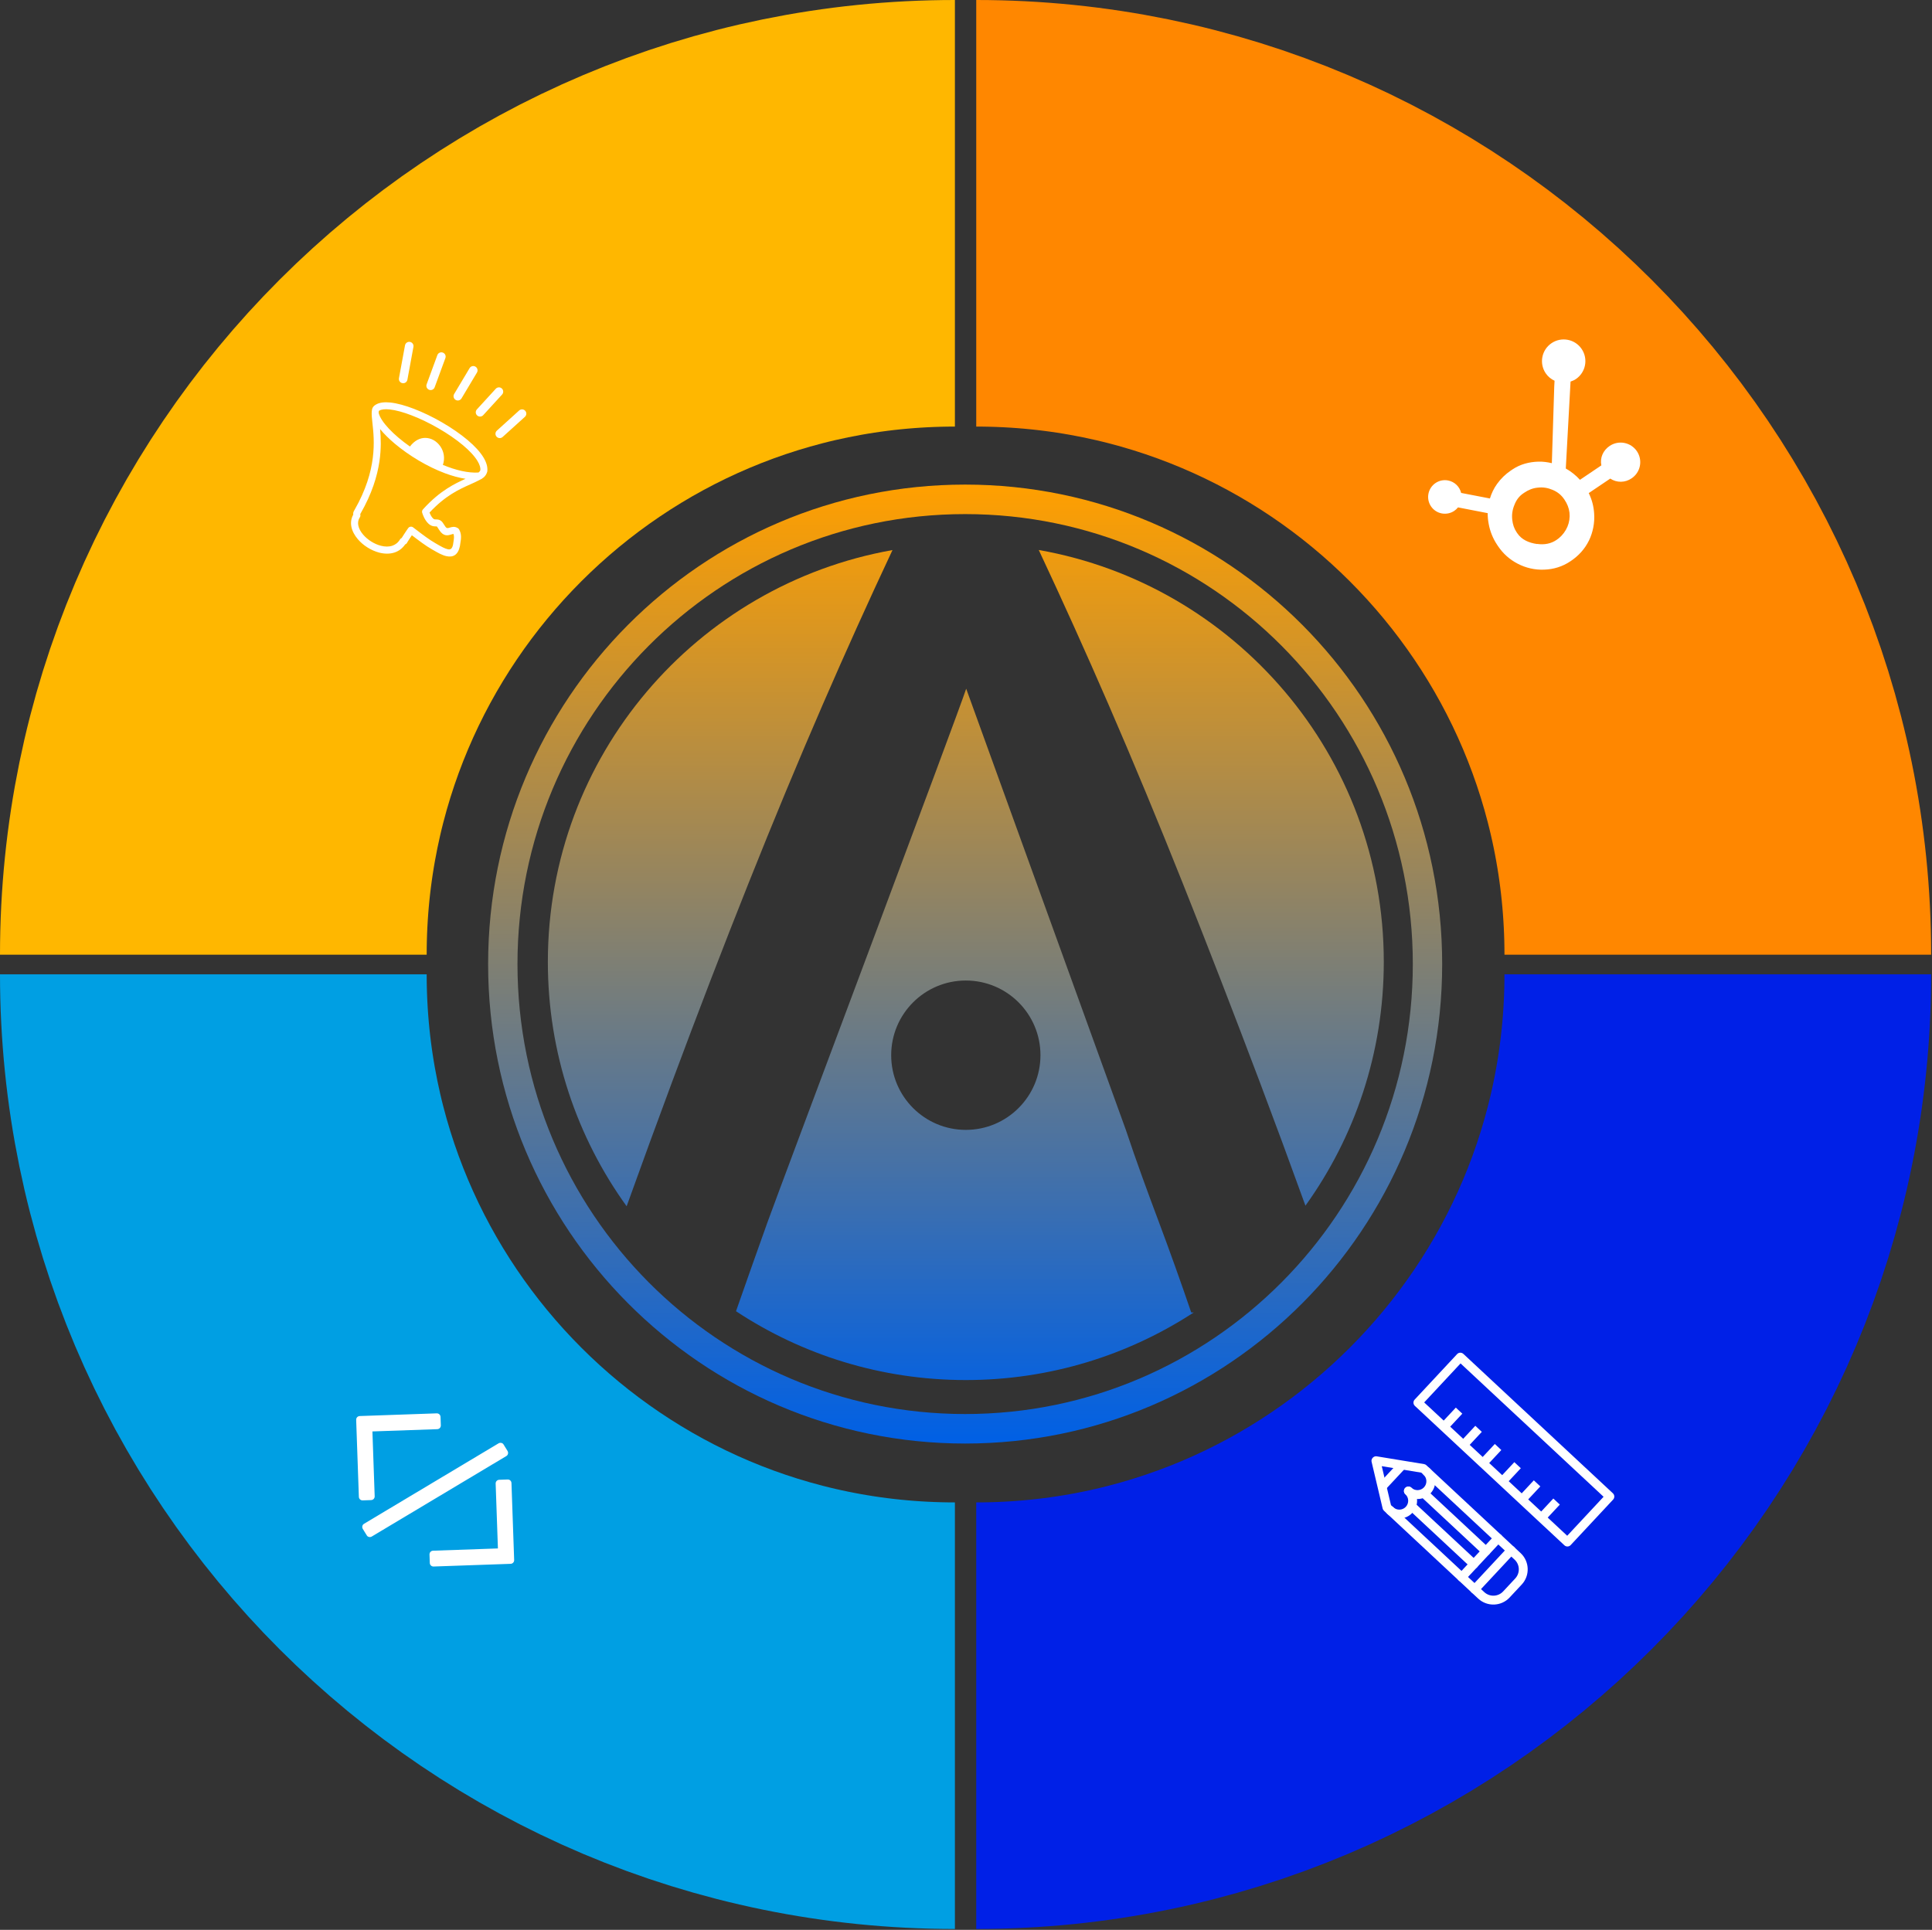 <?xml version="1.0" encoding="UTF-8"?>
<svg width="1132px" height="1131px" viewBox="0 0 1132 1131" version="1.1" xmlns="http://www.w3.org/2000/svg" xmlns:xlink="http://www.w3.org/1999/xlink">
    <rect x="0" y="0" width="1132" height="1131" fill="#333333" stroke="none"/>
    <!-- Generator: Sketch 52.6 (67491) - http://www.bohemiancoding.com/sketch -->
    <title>Group 4</title>
    <desc>Created with Sketch.</desc>
    <defs>
        <linearGradient x1="50%" y1="0%" x2="50%" y2="100%" id="linearGradient-1">
            <stop stop-color="#FF9F00" offset="0%"></stop>
            <stop stop-color="#0060E5" offset="100%"></stop>
        </linearGradient>
        <linearGradient x1="50.129%" y1="104.671%" x2="50.129%" y2="-6.689%" id="linearGradient-2">
            <stop stop-color="#0060E5" offset="0%"></stop>
            <stop stop-color="#FF9F00" offset="100%"></stop>
        </linearGradient>
        <path d="M110.241,446.451 C116.281,429.186 122.428,411.815 128.68,394.337 C131.99,385.085 161.895,305.314 190.602,228.541 C216.898,158.219 242.188,90.414 245.115,81.626 L338.657,340.176 C344.78,358.558 351.383,376.502 357.943,394.009 C364.503,411.515 370.844,429.24 376.966,447.185 L378.434,447.185 C340.026,472.236 294.16,486.793 244.897,486.793 C195.154,486.793 148.876,471.951 110.241,446.451 Z M46.156,384.943 C17.113,344.653 -5.68434189e-14,295.178 -5.68434189e-14,241.702 C-5.68434189e-14,121.014 87.163,20.7 201.925,0.371 C187.966,30.116 174.375,60.228 161.151,90.708 C146.719,123.97 132.179,158.983 117.529,195.747 C102.878,232.511 87.9,271.463 72.594,312.603 C64.054,335.558 55.241,359.672 46.156,384.943 Z M287.63,0.329 C402.51,20.561 489.793,120.93 489.793,241.702 C489.793,295.025 472.778,344.371 443.885,384.598 C434.79,359.452 425.931,335.454 417.308,312.603 C401.784,271.463 386.696,232.511 372.046,195.747 C357.396,158.983 342.855,123.97 328.424,90.708 C315.193,60.213 301.596,30.087 287.63,0.329 Z M244.897,340.176 C269.049,340.176 288.628,320.581 288.628,296.41 C288.628,272.238 269.049,252.643 244.897,252.643 C220.744,252.643 201.165,272.238 201.165,296.41 C201.165,320.581 220.744,340.176 244.897,340.176 Z" id="path-3"></path>
    </defs>
    <g id="Page-1" stroke="none" stroke-width="1" fill="none" fill-rule="evenodd">
        <g id="Group-4" transform="translate(125, 125)">
            <g id="Group-3">
                <path d="M434.5,880.5 C194.532,880.5 0,685.968 0,446" id="Path" stroke="#009FE3" stroke-width="250"></path>
                <path d="M434.5,434.5 C194.532,434.5 0,239.968 0,0" id="Path" stroke="#FFB700" stroke-width="250" transform="translate(217.25, 217.25) scale(1, -1) translate(-217.25, -217.25) "></path>
                <path d="M881.5,880.5 C641.532,880.5 447,685.968 447,446" id="Path" stroke="#0020E7" stroke-width="250" transform="translate(664.25, 663.25) scale(-1, 1) translate(-664.25, -663.25) "></path>
                <path d="M881.5,434.5 C641.532,434.5 447,239.968 447,0" id="Path" stroke="#FF8700" stroke-width="250" transform="translate(664.25, 217.25) scale(-1, -1) translate(-664.25, -217.25) "></path>
                <g id="185049_pencil_rule_design_icon" transform="translate(742.479, 745.5) rotate(-47) translate(-742.479, -745.5) translate(693, 683)" fill="#FFFFFF">
                    <path d="M96.354,125 L59.896,125 C58.456,125 57.292,123.833 57.292,122.396 L57.292,2.604 C57.292,1.167 58.456,0 59.896,0 L96.354,0 C97.794,0 98.958,1.167 98.958,2.604 L98.958,122.396 C98.958,123.833 97.794,125 96.354,125 Z M62.5,119.792 L93.75,119.792 L93.75,5.208 L62.5,5.208 L62.5,119.792 Z" id="Shape" fill-rule="nonzero"></path>
                    <rect id="Rectangle" x="59.896" y="20.833" width="13.021" height="5.208"></rect>
                    <rect id="Rectangle" x="59.896" y="36.458" width="13.021" height="5.208"></rect>
                    <rect id="Rectangle" x="59.896" y="52.083" width="13.021" height="5.208"></rect>
                    <rect id="Rectangle" x="59.896" y="67.708" width="13.021" height="5.208"></rect>
                    <rect id="Rectangle" x="59.896" y="83.333" width="13.021" height="5.208"></rect>
                    <rect id="Rectangle" x="59.896" y="98.958" width="13.021" height="5.208"></rect>
                    <path d="M23.438,119.792 L13.021,119.792 C5.841,119.792 0,113.951 0,106.771 L0,31.25 C0,30.737 0.154,30.232 0.438,29.805 L16.062,6.367 C17.029,4.917 19.43,4.917 20.396,6.367 L36.021,29.805 C36.305,30.232 36.458,30.737 36.458,31.25 L36.458,106.771 C36.458,113.951 30.617,119.792 23.438,119.792 Z M5.208,32.039 L5.208,106.771 C5.208,111.078 8.714,114.583 13.021,114.583 L23.438,114.583 C27.745,114.583 31.25,111.078 31.25,106.771 L31.25,32.039 L18.229,12.508 L5.208,32.039 Z" id="Shape" fill-rule="nonzero"></path>
                    <path d="M33.854,104.167 L2.604,104.167 C1.164,104.167 0,103 0,101.562 C0,100.125 1.164,98.958 2.604,98.958 L33.854,98.958 C35.294,98.958 36.458,100.125 36.458,101.562 C36.458,103 35.294,104.167 33.854,104.167 Z" id="Path"></path>
                    <path d="M33.854,93.75 L2.604,93.75 C1.164,93.75 0,92.583 0,91.146 C0,89.708 1.164,88.542 2.604,88.542 L33.854,88.542 C35.294,88.542 36.458,89.708 36.458,91.146 C36.458,92.583 35.294,93.75 33.854,93.75 Z" id="Path"></path>
                    <path d="M13.021,93.75 C11.581,93.75 10.417,92.583 10.417,91.146 L10.417,41.667 C10.417,40.229 11.581,39.062 13.021,39.062 C14.461,39.062 15.625,40.229 15.625,41.667 L15.625,91.146 C15.625,92.583 14.461,93.75 13.021,93.75 Z" id="Path"></path>
                    <path d="M23.438,93.75 C21.997,93.75 20.833,92.583 20.833,91.146 L20.833,41.667 C20.833,40.229 21.997,39.062 23.438,39.062 C24.878,39.062 26.042,40.229 26.042,41.667 L26.042,91.146 C26.042,92.583 24.878,93.75 23.438,93.75 Z" id="Path"></path>
                    <rect id="Rectangle" x="10.417" y="18.229" width="15.625" height="5.208"></rect>
                    <path d="M10.417,44.271 C4.672,44.271 0,39.599 0,33.854 C0,32.417 1.164,31.25 2.604,31.25 C4.044,31.25 5.208,32.417 5.208,33.854 C5.208,36.727 7.544,39.062 10.417,39.062 C13.289,39.062 15.625,36.727 15.625,33.854 C15.625,32.417 16.789,31.25 18.229,31.25 C19.669,31.25 20.833,32.417 20.833,33.854 C20.833,39.599 16.161,44.271 10.417,44.271 Z" id="Path"></path>
                    <path d="M26.042,44.271 C20.297,44.271 15.625,39.599 15.625,33.854 C15.625,32.417 16.789,31.25 18.229,31.25 C19.669,31.25 20.833,32.417 20.833,33.854 C20.833,36.727 23.169,39.062 26.042,39.062 C28.914,39.062 31.25,36.727 31.25,33.854 C31.25,32.417 32.414,31.25 33.854,31.25 C35.294,31.25 36.458,32.417 36.458,33.854 C36.458,39.599 31.786,44.271 26.042,44.271 Z" id="Path"></path>
                </g>
                <g id="1608639_code_icon" transform="translate(129.885, 748.285) rotate(43) translate(-129.885, -748.285) translate(67.385, 700.785)" fill="#FFFFFF" fill-rule="nonzero">
                    <path d="M39.071,77.356 L35.656,80.772 C35.2,81.227 34.677,81.455 34.085,81.455 C33.493,81.455 32.969,81.227 32.514,80.772 L0.683,48.941 C0.228,48.486 0,47.962 0,47.37 C0,46.778 0.228,46.254 0.683,45.799 L32.514,13.968 C32.969,13.513 33.493,13.285 34.085,13.285 C34.677,13.285 35.2,13.513 35.656,13.968 L39.071,17.384 C39.526,17.839 39.754,18.363 39.754,18.955 C39.754,19.547 39.526,20.07 39.071,20.526 L12.227,47.37 L39.071,74.214 C39.526,74.67 39.754,75.193 39.754,75.785 C39.754,76.377 39.526,76.901 39.071,77.356 Z M79.44,4.474 L53.962,92.657 C53.78,93.249 53.427,93.693 52.903,93.989 C52.379,94.285 51.844,94.342 51.298,94.16 L47.063,92.998 C46.471,92.816 46.027,92.463 45.731,91.94 C45.435,91.416 45.378,90.858 45.56,90.266 L71.038,2.083 C71.22,1.491 71.573,1.047 72.097,0.751 C72.621,0.455 73.156,0.398 73.702,0.58 L77.937,1.741 C78.529,1.924 78.973,2.277 79.269,2.8 C79.565,3.324 79.622,3.882 79.44,4.474 Z M124.317,48.941 L92.486,80.772 C92.031,81.227 91.507,81.455 90.915,81.455 C90.323,81.455 89.8,81.227 89.344,80.772 L85.929,77.356 C85.474,76.901 85.246,76.377 85.246,75.785 C85.246,75.193 85.474,74.67 85.929,74.214 L112.773,47.37 L85.929,20.526 C85.474,20.07 85.246,19.547 85.246,18.955 C85.246,18.363 85.474,17.839 85.929,17.384 L89.344,13.968 C89.8,13.513 90.323,13.285 90.915,13.285 C91.507,13.285 92.031,13.513 92.486,13.968 L124.317,45.799 C124.772,46.254 125,46.778 125,47.37 C125,47.962 124.772,48.486 124.317,48.941 Z" id="Shape"></path>
                </g>
                <g id="HubSpot" transform="translate(774.207, 150.49) rotate(56) translate(-774.207, -150.49) translate(718.069, 87.99)" fill="#FFFFFF" fill-rule="nonzero">
                    <path d="M108.181,59.254 C105.402,54.511 101.437,50.571 96.674,47.824 C93.039,45.711 89.279,44.369 85.035,43.79 L85.035,28.59 C87.093,27.737 88.85,26.287 90.075,24.426 C91.3,22.565 91.939,20.379 91.909,18.151 C91.916,16.647 91.627,15.155 91.055,13.762 C90.484,12.37 89.646,11.105 88.583,10.037 C87.522,8.972 86.26,8.124 84.87,7.547 C83.481,6.971 81.991,6.672 80.487,6.672 C77.44,6.672 74.516,7.879 72.358,10.03 C70.2,12.181 68.982,15.1 68.972,18.149 C68.972,22.812 71.447,26.791 75.701,28.59 L75.701,43.703 C72.178,44.212 68.757,45.287 65.574,46.881 L24.888,16.075 C25.172,15 25.422,13.887 25.422,12.715 C25.419,5.691 19.728,0 12.705,0 C5.681,0 0,5.691 0,12.715 C0,19.738 5.691,25.429 12.715,25.429 C15.112,25.429 17.33,24.726 19.244,23.573 L21.909,25.591 L58.406,51.906 C56.475,53.678 54.676,55.694 53.239,57.959 C50.327,62.575 48.545,67.647 48.545,73.186 L48.545,74.329 C48.558,78.084 49.234,81.809 50.544,85.332 C51.649,88.338 53.266,91.08 55.274,93.555 L43.149,105.709 C39.561,104.376 35.536,105.262 32.822,107.974 C30.976,109.81 29.938,112.313 29.948,114.923 C29.958,117.53 30.976,120.015 32.832,121.871 C34.688,123.728 37.171,124.755 39.78,124.755 C42.39,124.755 44.89,123.728 46.729,121.871 C48.565,120.015 49.613,117.532 49.603,114.923 C49.603,113.922 49.449,112.927 49.147,111.974 L61.672,99.449 C63.386,100.639 65.24,101.637 67.238,102.495 C71.345,104.296 75.781,105.23 80.267,105.237 L81.123,105.237 C86.377,105.237 91.335,104 95.988,101.477 C100.771,98.912 104.79,95.127 107.637,90.504 C110.559,85.841 112.158,80.674 112.158,74.99 L112.158,74.706 C112.158,69.119 110.863,63.97 108.161,59.249 L108.181,59.254 Z M92.887,85.539 C89.489,89.316 85.579,91.649 81.163,91.649 L80.324,91.649 C77.802,91.649 75.327,90.953 72.919,89.678 C70.279,88.306 68.041,86.267 66.427,83.767 C64.676,81.292 63.725,78.59 63.725,75.726 L63.725,74.87 C63.725,72.053 64.266,69.379 65.629,66.856 C67.086,64.002 69.054,61.956 71.672,60.252 C74.289,58.548 76.984,57.73 80.047,57.73 L80.334,57.73 C83.094,57.73 85.731,58.273 88.204,59.538 C90.711,60.856 92.839,62.792 94.389,65.162 C95.923,67.54 96.874,70.247 97.158,73.061 L97.226,74.84 C97.226,78.713 95.741,82.3 92.782,85.556 L92.887,85.539 Z" id="Shape"></path>
                </g>
                <g id="announcement-icon" transform="translate(123.517, 141.637) rotate(-40) translate(-123.517, -141.637) translate(61.017, 84.637)" fill="#FFFFFF" fill-rule="nonzero">
                    <path d="M83.33,16.91 C82.26,17.79 80.68,17.65 79.79,16.57 C78.9,15.49 79.05,13.92 80.13,13.03 L95.2,0.58 C96.27,-0.3 97.85,-0.16 98.74,0.91 C99.62,1.98 99.48,3.56 98.4,4.45 L83.33,16.91 Z M10.12,60.78 C8.46,61.27 7.24,62.35 6.43,63.78 C5.5,65.43 5.08,67.56 5.11,69.84 C5.12,70.82 5.22,71.83 5.39,72.85 C5.56,73.88 5.82,74.91 6.14,75.92 C6.47,76.94 6.87,77.93 7.34,78.88 C7.8,79.8 8.32,80.68 8.89,81.48 C10.29,83.43 12.03,84.98 14.04,85.76 C15.79,86.45 17.76,86.55 19.88,85.82 L19.92,85.81 C20.16,85.73 20.4,85.7 20.64,85.72 C20.81,85.73 20.98,85.76 21.15,85.81 L21.2,85.79 C21.77,85.6 22.36,85.42 22.94,85.24 L24.53,84.75 C25.11,84.58 25.66,84.42 26.18,84.27 C26.69,84.12 27.21,83.98 27.74,83.84 C28.29,83.69 28.84,83.78 29.3,84.04 L29.35,84.07 C29.78,84.33 30.11,84.75 30.26,85.28 C30.29,85.37 30.3,85.44 30.31,85.52 C30.45,86.15 30.62,86.8 30.74,87.43 C31.83,92.31 32.89,97.01 34.3,100.82 C34.42,101.2 34.57,101.57 34.71,101.95 C35.14,103.15 35.59,104.39 36.09,105.52 C36.57,106.62 37.08,107.6 37.66,108.32 L37.66,108.33 C38.09,108.87 38.59,109.21 39.18,109.24 C39.83,109.27 40.64,108.96 41.66,108.17 C42.1,107.76 42.5,107.41 42.91,107.06 L43,106.98 C44.2,105.94 45.4,104.91 45.92,103.5 C45.84,103.44 45.75,103.38 45.65,103.33 C45.42,103.2 45.13,103.07 44.84,102.95 L44.81,102.94 C43.74,102.49 42.68,102.03 41.91,101.07 C41.13,100.1 40.71,98.69 41,96.39 C41.01,96.25 41.03,96.13 41.05,96.01 C41.07,95.87 41.09,95.73 41.1,95.59 C41.23,94.55 41.3,94.01 41.26,93.86 L41.26,93.84 C41.23,93.8 41.02,93.65 40.6,93.26 C40.48,93.15 40.35,93.04 40.24,92.92 C39.62,92.34 39.18,91.65 38.9,90.89 C38.59,90.05 38.47,89.13 38.48,88.17 C38.49,87.23 38.63,86.25 38.84,85.32 C39.1,84.19 39.47,83.11 39.84,82.22 L39.86,82.19 C40,81.86 40.22,81.59 40.48,81.39 C40.76,81.17 41.1,81.03 41.45,80.98 L41.47,80.98 C49.04,79.93 55.15,80.07 60.28,80.73 C64.91,81.33 68.72,82.34 72.11,83.3 C69.52,80.35 67.14,76.88 64.99,73.1 C62.22,68.22 59.84,62.81 57.92,57.33 C55.98,51.79 54.51,46.17 53.59,40.93 C52.82,36.53 52.43,32.39 52.48,28.8 C49.59,32.95 45.7,37.99 39.98,43.07 C33.45,48.86 24.53,54.7 11.97,59.32 C11.84,59.36 11.71,59.41 11.58,59.45 L11.52,59.55 C11.52,59.55 11.53,59.54 11.3,59.9 L11.28,59.93 C11.15,60.13 10.99,60.3 10.81,60.44 C10.61,60.59 10.39,60.71 10.15,60.78 L10.12,60.78 Z M67.17,68.52 C69.05,72.13 71.13,75.49 73.38,78.4 C75.52,81.16 77.82,83.53 80.24,85.32 L80.49,85.34 C80.61,85.35 80.73,85.35 80.83,85.34 L80.87,85.34 C81.06,85.33 81.25,85.3 81.45,85.24 C81.64,85.18 81.84,85.09 82.05,84.97 C82.56,84.45 82.98,83.77 83.32,82.97 C83.7,82.09 83.98,81.05 84.16,79.89 C84.71,76.46 84.45,72.07 83.6,67.22 C82.67,61.92 81.02,56.09 78.94,50.38 C76.9,44.77 74.44,39.29 71.82,34.55 C69.33,30.03 66.7,26.19 64.16,23.56 C63.21,22.57 62.29,21.78 61.42,21.21 C60.61,20.68 59.86,20.34 59.17,20.23 L59.15,20.23 C58.99,20.2 58.86,20.19 58.76,20.18 C58.72,20.18 58.76,20.15 58.74,20.16 C58.73,20.16 58.73,20.18 58.68,20.22 C58.59,20.3 58.46,20.42 58.31,20.57 C58.18,20.69 58.05,20.84 57.93,20.98 L57.89,21.06 C56.73,23.46 56.33,27.26 56.58,31.89 C56.84,36.59 57.78,42.12 59.31,47.86 C63.66,46.86 67.06,47.78 69.4,49.73 C70.77,50.87 71.76,52.35 72.37,54 C72.97,55.64 73.19,57.45 73.01,59.26 C72.67,62.82 70.76,66.34 67.17,68.52 Z M79.89,89.41 C79.69,89.44 79.49,89.44 79.29,89.41 C79.1,89.38 78.91,89.33 78.73,89.24 C78.46,89.19 78.19,89.14 77.93,89.08 C76.04,88.69 74.2,88.16 72.22,87.6 L72.09,87.56 C65.3,85.63 56.81,83.21 43.21,84.89 C43.03,85.41 42.88,85.97 42.76,86.52 C42.64,87.1 42.57,87.68 42.56,88.21 C42.56,88.63 42.6,89.02 42.69,89.34 C42.76,89.58 42.87,89.78 43.02,89.92 L43.26,90.14 C44.37,91.15 44.91,91.65 45.22,92.79 C45.47,93.71 45.36,94.56 45.14,96.24 C45.11,96.47 45.09,96.7 45.05,96.93 C44.95,97.74 45.08,98.21 45.32,98.5 C45.57,98.8 46,98.99 46.44,99.17 L46.49,99.19 C47.89,99.79 49.29,100.4 50.01,102.39 C50.09,102.57 50.14,102.77 50.16,102.97 C50.18,103.17 50.18,103.37 50.14,103.58 L50.14,103.59 C49.83,105.2 49.17,106.43 48.34,107.48 C47.53,108.51 46.57,109.33 45.62,110.15 L45.4,110.34 C45.07,110.62 44.75,110.9 44.44,111.2 L44.28,111.34 C42.11,113.07 40.26,113.69 38.63,113.52 C36.98,113.35 35.61,112.37 34.45,110.91 C33.65,109.91 32.99,108.68 32.4,107.37 C31.82,106.07 31.32,104.7 30.84,103.37 C30.71,103 30.57,102.63 30.43,102.26 C28.95,98.27 27.86,93.42 26.74,88.41 C26.38,88.51 26.02,88.63 25.66,88.73 C25.1,88.9 24.55,89.06 24.02,89.23 C23.48,89.4 22.95,89.57 22.43,89.73 L22.4,89.74 C22.32,89.76 22.26,89.79 22.21,89.81 L22.18,89.82 C21.8,89.98 21.52,90.09 21.2,90.12 C20.91,90.15 20.64,90.12 20.32,90 C17.43,90.8 14.76,90.56 12.38,89.6 C9.68,88.5 7.36,86.45 5.52,83.88 L5.5,83.86 C4.81,82.87 4.19,81.81 3.64,80.69 C3.08,79.56 2.61,78.38 2.22,77.18 C1.83,75.98 1.53,74.75 1.33,73.52 C1.13,72.3 1.02,71.08 1,69.88 C0.97,66.86 1.56,64 2.87,61.69 C4.05,59.62 5.81,58 8.2,57.1 C8.29,56.96 8.36,56.84 8.44,56.74 C8.57,56.57 8.71,56.42 8.9,56.26 L8.94,56.23 C9.14,56.06 9.33,55.95 9.55,55.84 C9.75,55.75 9.98,55.66 10.29,55.55 L10.57,55.45 C23.28,50.77 32.07,44.79 38.38,38.94 C44.69,33.09 48.53,27.37 51.3,23.21 L51.36,23.12 C52.91,20.8 54.16,18.95 55.41,17.7 C55.73,17.38 56.01,17.12 56.31,16.9 C56.62,16.67 56.94,16.49 57.31,16.35 C57.7,16.21 58.08,16.13 58.49,16.11 C58.89,16.09 59.32,16.13 59.82,16.21 C61,16.4 62.2,16.89 63.41,17.65 C64.64,18.42 65.88,19.47 67.11,20.75 C69.85,23.59 72.67,27.69 75.32,32.48 C78.08,37.46 80.66,43.18 82.78,49.03 C84.96,55.03 86.68,61.17 87.65,66.8 C88.54,71.99 88.8,76.76 88.18,80.57 C87.92,82.17 87.51,83.63 86.94,84.89 C86.38,86.13 85.65,87.2 84.75,88.07 C84.71,88.11 84.66,88.15 84.62,88.19 C84.56,88.23 84.5,88.28 84.44,88.32 C83.85,88.71 83.28,88.99 82.71,89.17 C82.13,89.36 81.55,89.45 80.97,89.48 L80.93,89.48 C80.73,89.48 80.54,89.48 80.36,89.47 C80.22,89.44 80.05,89.43 79.89,89.41 Z M104.5,78.48 C103.11,78.54 101.95,77.46 101.9,76.07 C101.84,74.68 102.92,73.52 104.31,73.47 L121.91,72.81 C123.29,72.77 124.45,73.85 124.51,75.22 C124.56,76.61 123.49,77.77 122.1,77.83 L104.5,78.48 Z M104,61.38 C102.62,61.56 101.36,60.59 101.18,59.23 C101,57.85 101.97,56.59 103.33,56.41 L119.59,54.25 C120.97,54.07 122.23,55.04 122.41,56.4 C122.59,57.78 121.62,59.04 120.26,59.22 L104,61.38 Z M100.58,45.68 C99.27,46.13 97.83,45.44 97.38,44.13 C96.92,42.82 97.62,41.38 98.93,40.93 L115.6,35.14 C116.91,34.67 118.35,35.38 118.8,36.69 C119.26,38 118.56,39.44 117.25,39.89 L100.58,45.68 Z M92.72,30.57 C91.52,31.26 89.98,30.84 89.3,29.63 C88.61,28.43 89.03,26.9 90.24,26.21 L106.04,17.15 C107.24,16.46 108.78,16.88 109.46,18.09 C110.15,19.29 109.73,20.82 108.52,21.51 L92.72,30.57 Z" id="Shape"></path>
                </g>
            </g>
            <g id="Group-6" transform="translate(161, 159)">
                <g id="Group-2" transform="translate(34, 33)"></g>
                <path d="M279.5,562 C125.136,562 0,436.192 0,281 C0,125.808 125.136,0 279.5,0 C433.864,0 559,125.808 559,281 C559,436.192 433.864,562 279.5,562 Z M279.5,544.708 C424.364,544.708 541.8,426.642 541.8,281 C541.8,135.358 424.364,17.292 279.5,17.292 C134.636,17.292 17.2,135.358 17.2,281 C17.2,426.642 134.636,544.708 279.5,544.708 Z" id="Shape" fill="url(#linearGradient-1)"></path>
                <g transform="translate(33, 33)" id="Group-2">
                    <g></g>
                    <g transform="translate(2, 5)">
                        <mask id="mask-4" fill="white">
                            <use xlink:href="#path-3"></use>
                        </mask>
                        <use id="Combined-Shape" fill="url(#linearGradient-2)" xlink:href="#path-3"></use>
                    </g>
                </g>
            </g>
        </g>
    </g>
</svg>